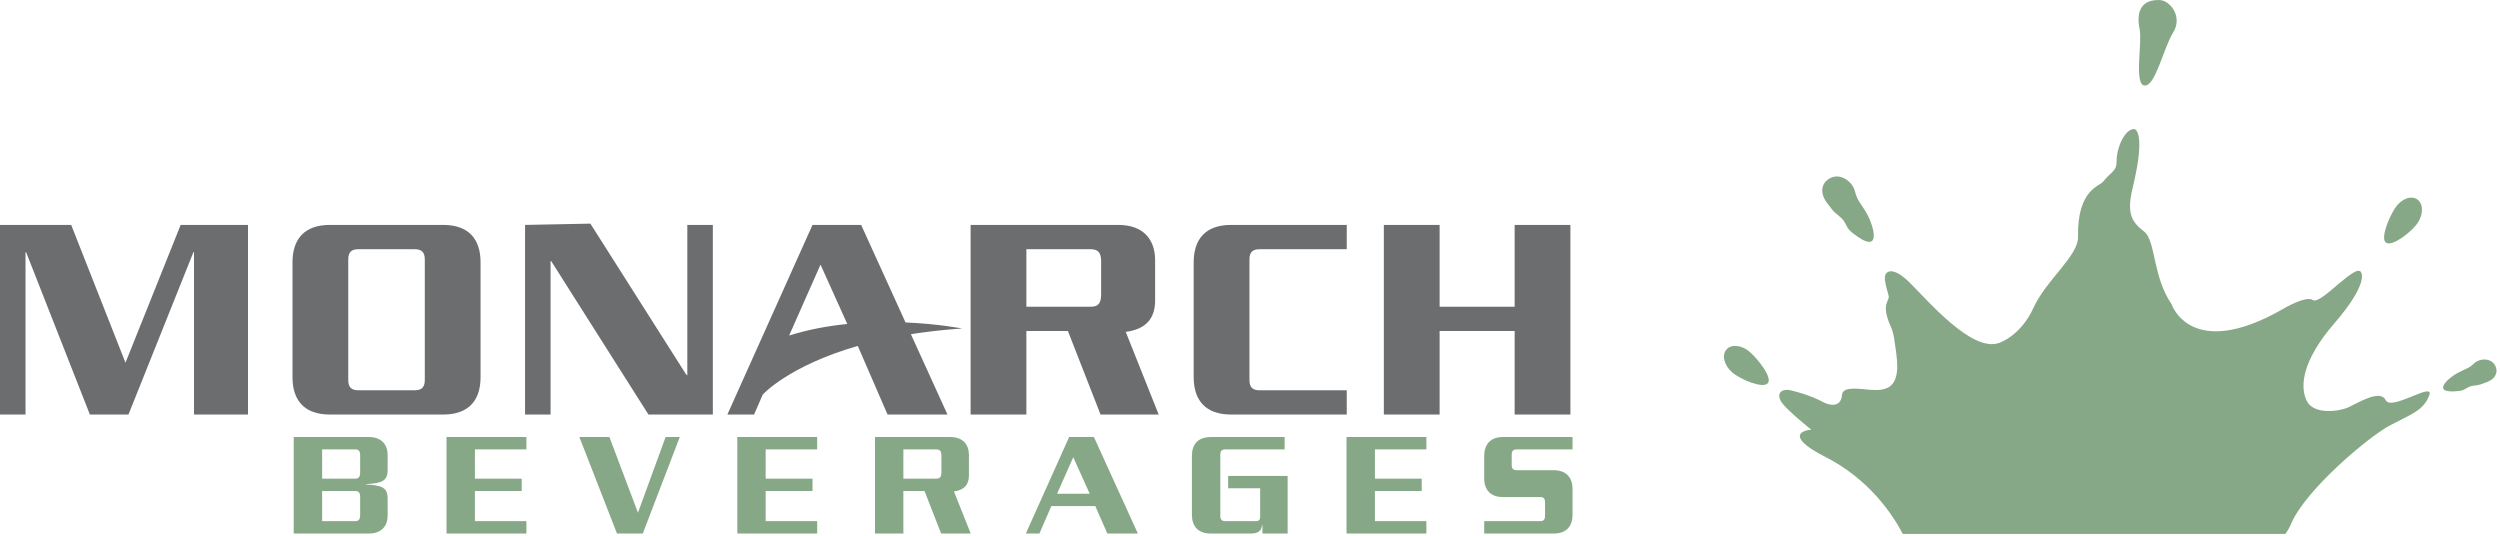 <svg xmlns="http://www.w3.org/2000/svg" width="280" height="60" viewBox="0 0 280 60">
  <g fill="none" fill-rule="evenodd">
    <path fill="#87A887" d="M243.408 3.614C242.287 5.423 241.415 9.654 240.199 9.58 238.979 9.5 239.954 4.763 239.639 3.278 239.481 2.527 239.044-.079 241.854.002 243.085.039 244.476 1.888 243.408 3.614L243.408 3.614zM278.351 42.862C277.861 43.02 277.905 43.099 277.071 43.192 276.239 43.29 276.198 43.697 275.442 43.785 272.077 44.182 274.237 42.314 275.223 41.786 276.209 41.253 276.428 41.329 277.096 40.7 277.766 40.069 279.262 40.014 279.584 41.27 279.584 41.27 279.908 42.354 278.351 42.862L278.351 42.862zM270.785 24.958C270.124 25.955 267.946 27.648 267.246 27.182 266.55 26.724 267.6 24.28 268.26 23.285 268.921 22.289 270.022 21.859 270.719 22.32 271.416 22.781 271.446 23.962 270.785 24.958L270.785 24.958zM207.426 26.042C206.633 25.408 206.879 24.921 206.004 24.222 205.129 23.525 205.233 23.469 204.792 22.941 203.39 21.272 204.524 20.276 204.524 20.276 205.778 19.082 207.43 20.2 207.741 21.385 208.051 22.57 208.351 22.637 209.089 23.933 209.83 25.233 210.95 28.867 207.426 26.042L207.426 26.042zM197.992 42.924C197.439 43.557 194.892 42.486 193.995 41.7 193.096 40.914 192.814 39.767 193.367 39.14 193.918 38.51 195.094 38.64 195.993 39.43 196.892 40.216 198.544 42.298 197.992 42.924L197.992 42.924zM213.114 59.797C211.951 57.58 209.332 53.664 204.453 51.179 200.265 49.052 201.51 48.229 202.869 48.127 202.869 48.127 200.081 45.915 199.503 45.003 198.925 44.091 199.503 43.417 200.706 43.755 200.706 43.755 202.679 44.186 204.313 45.099 204.313 45.099 206.14 45.998 206.302 44.265 206.328 43.973 206.381 43.37 208.449 43.561 210.518 43.755 213.03 44.283 212.392 39.673 212.22 38.42 212.127 37.388 211.8 36.663 210.566 33.924 211.701 33.752 211.523 33.101 211.233 32.046 210.92 31.043 211.239 30.642 211.239 30.642 211.817 29.635 213.836 31.604 215.856 33.573 220.826 39.514 223.905 38.408 223.905 38.408 226.31 37.64 227.753 34.47 229.195 31.301 232.781 28.687 232.74 26.512 232.644 21.275 235.128 20.859 235.529 20.364 236.557 19.089 237.067 19.258 237.067 17.913 237.067 16.568 237.983 14.408 239.039 14.454 239.039 14.454 240.435 14.549 238.847 21.083 238.13 24.04 238.847 24.926 240.146 25.935 241.445 26.944 241.092 30.98 243.207 34.055 243.207 34.055 245.326 40.521 255.651 34.63 255.651 34.63 258.248 33.058 259.048 33.604 259.952 34.219 264.181 28.993 264.5 30.66 264.5 30.66 265.14 31.941 261.486 36.166 257.83 40.393 257.573 43.275 258.344 44.876 259.113 46.475 261.93 46.091 262.962 45.645 263.991 45.195 266.553 43.529 267.194 44.811 267.835 46.091 272.708 42.634 272.068 44.298 271.427 45.965 270.143 46.349 267.706 47.629 265.269 48.911 258.217 54.867 256.611 58.647 256.437 59.061 256.22 59.442 255.968 59.797L213.114 59.797zM41.319 48.947C42.571 48.947 43.415 49.639 43.415 50.973L43.415 52.643C43.415 53.842 42.806 54.133 41.015 54.215L41.015 54.265C42.806 54.351 43.415 54.622 43.415 55.851L43.415 57.762C43.415 58.891 42.742 59.755 41.319 59.755L32.897 59.755 32.897 48.947 41.319 48.947zM58.956 48.947L58.956 50.332 53.19 50.332 53.19 53.609 58.431 53.609 58.431 54.991 53.19 54.991 53.19 58.369 58.956 58.369 58.956 59.755 50.01 59.755 50.01 48.947 58.956 48.947zM68.255 48.947L71.451 57.423 74.547 48.947 76.135 48.947 71.993 59.755 69.101 59.755 64.89 48.947 68.255 48.947zM91.524 48.947L91.524 50.332 85.756 50.332 85.756 53.609 91 53.609 91 54.991 85.756 54.991 85.756 58.369 91.524 58.369 91.524 59.755 82.578 59.755 82.578 48.947 91.524 48.947zM106.421 48.947C107.842 48.947 108.52 49.774 108.52 50.956L108.52 53.252C108.52 54.3 107.976 54.889 106.843 55.042L108.721 59.755 105.407 59.755 103.545 54.991 101.179 54.991 101.179 59.755 98.001 59.755 98.001 48.947 106.421 48.947zM143.878 48.947L143.878 50.332 137.249 50.332C136.893 50.332 136.675 50.464 136.675 50.902L136.675 57.797C136.675 58.235 136.893 58.369 137.249 58.369L140.68 58.369C140.985 58.369 141.137 58.199 141.137 57.929L141.137 54.689 137.553 54.689 137.553 53.303 144.215 53.303 144.215 59.755 141.392 59.755 141.392 58.807 141.356 58.807C141.272 59.469 140.919 59.755 140.088 59.755L135.623 59.755C134.171 59.755 133.493 58.944 133.493 57.631L133.493 51.072C133.493 49.755 134.171 48.947 135.623 48.947L143.878 48.947zM159.755 48.947L159.755 50.332 153.991 50.332 153.991 53.609 159.231 53.609 159.231 54.991 153.991 54.991 153.991 58.369 159.755 58.369 159.755 59.755 150.811 59.755 150.811 48.947 159.755 48.947zM176.125 48.947L176.125 50.332 169.918 50.332C169.461 50.332 169.311 50.501 169.311 50.937L169.311 52.089C169.311 52.442 169.427 52.661 169.868 52.661L173.993 52.661C175.464 52.661 176.125 53.542 176.125 54.757L176.125 57.662C176.125 58.911 175.447 59.755 174.044 59.755L166.23 59.755 166.23 58.369 172.489 58.369C172.877 58.369 173.045 58.217 173.045 57.729L173.045 56.272C173.045 55.868 172.911 55.668 172.489 55.668L168.311 55.668C167.009 55.668 166.23 54.944 166.23 53.542L166.23 51.072C166.23 49.86 166.855 48.947 168.311 48.947L176.125 48.947zM122.519 48.947L127.441 59.755 124.024 59.755 122.673 56.682 117.75 56.682 116.415 59.755 114.894 59.755 119.744 48.947 122.519 48.947zM39.781 54.991L36.078 54.991 36.078 58.369 39.781 58.369C40.203 58.369 40.338 58.131 40.338 57.678L40.338 55.699C40.338 55.213 40.203 54.991 39.781 54.991zM120.204 51.207L118.394 55.297 122.047 55.297 120.204 51.207zM39.781 50.332L36.078 50.332 36.078 53.609 39.781 53.609C40.203 53.609 40.338 53.372 40.338 52.916L40.338 51.04C40.338 50.55 40.203 50.332 39.781 50.332zM104.849 50.333L101.179 50.333 101.179 53.608 104.849 53.608C105.306 53.608 105.44 53.389 105.44 52.876L105.44 51.023C105.44 50.549 105.29 50.333 104.849 50.333z"/>
    <path fill="#6B6D6F" d="M7.974,25.191 L14.054,40.625 L20.234,25.191 L27.776,25.191 L27.776,46.429 L21.729,46.429 L21.729,28.245 L21.663,28.245 L14.387,46.429 L10.067,46.429 L2.923,28.245 L2.858,28.245 L2.858,46.429 L2.55795385e-13,46.429 L2.55795385e-13,25.191 L7.974,25.191 Z M49.637,25.19 C52.494,25.19 53.822,26.784 53.822,29.373 L53.822,42.248 C53.822,44.838 52.494,46.429 49.637,46.429 L36.946,46.429 C34.089,46.429 32.759,44.838 32.759,42.248 L32.759,29.373 C32.759,26.784 34.089,25.19 36.946,25.19 L49.637,25.19 Z M66.123,25.046 L76.824,41.904 L76.98,42.049 L76.98,25.191 L79.838,25.191 L79.838,46.429 L72.627,46.429 L61.731,29.24 L61.664,29.24 L61.664,46.429 L58.806,46.429 L58.806,25.191 L66.123,25.046 Z M125.256,25.191 C128.045,25.191 129.374,26.817 129.374,29.141 L129.374,33.653 C129.374,35.711 128.31,36.873 126.084,37.172 L129.773,46.429 L123.262,46.429 L119.607,37.074 L114.954,37.074 L114.954,46.429 L108.708,46.429 L108.708,25.191 L125.256,25.191 Z M150.837,25.191 L150.837,27.914 L141.069,27.914 C140.371,27.914 139.939,28.179 139.939,29.041 L139.939,42.579 C139.939,43.443 140.371,43.71 141.069,43.71 L150.837,43.71 L150.837,46.429 L137.879,46.429 C135.022,46.429 133.693,44.838 133.693,42.247 L133.693,29.373 C133.693,26.785 135.022,25.191 137.879,25.191 L150.837,25.191 Z M161.237,25.191 L161.237,34.353 L169.64,34.353 L169.64,25.191 L175.886,25.191 L175.886,46.429 L169.64,46.429 L169.64,37.073 L161.237,37.073 L161.237,46.429 L154.99,46.429 L154.99,25.191 L161.237,25.191 Z M96.449,25.191 L101.421,36.115 C105.15,36.273 107.754,36.791 107.754,36.791 C105.675,36.931 103.766,37.153 102.02,37.43 L102.02,37.43 L106.117,46.429 L99.406,46.429 L96.071,38.741 C88.308,40.981 85.426,44.194 85.426,44.194 L85.426,44.194 L84.456,46.429 L81.465,46.429 L91,25.191 L96.449,25.191 Z M46.448,27.913 L40.134,27.913 C39.437,27.913 39.005,28.177 39.005,29.041 L39.005,42.58 C39.005,43.443 39.437,43.71 40.134,43.71 L46.448,43.71 C47.146,43.71 47.577,43.443 47.577,42.58 L47.577,29.041 C47.577,28.177 47.146,27.913 46.448,27.913 Z M91.898,29.638 L88.382,37.583 C90.527,36.902 92.75,36.501 94.895,36.285 L94.895,36.285 L91.898,29.638 Z M122.164,27.913 L114.954,27.913 L114.954,34.353 L122.164,34.353 C123.061,34.353 123.327,33.92 123.327,32.925 L123.327,29.273 C123.327,28.344 123.028,27.913 122.164,27.913 Z"/>
  </g>
</svg>
